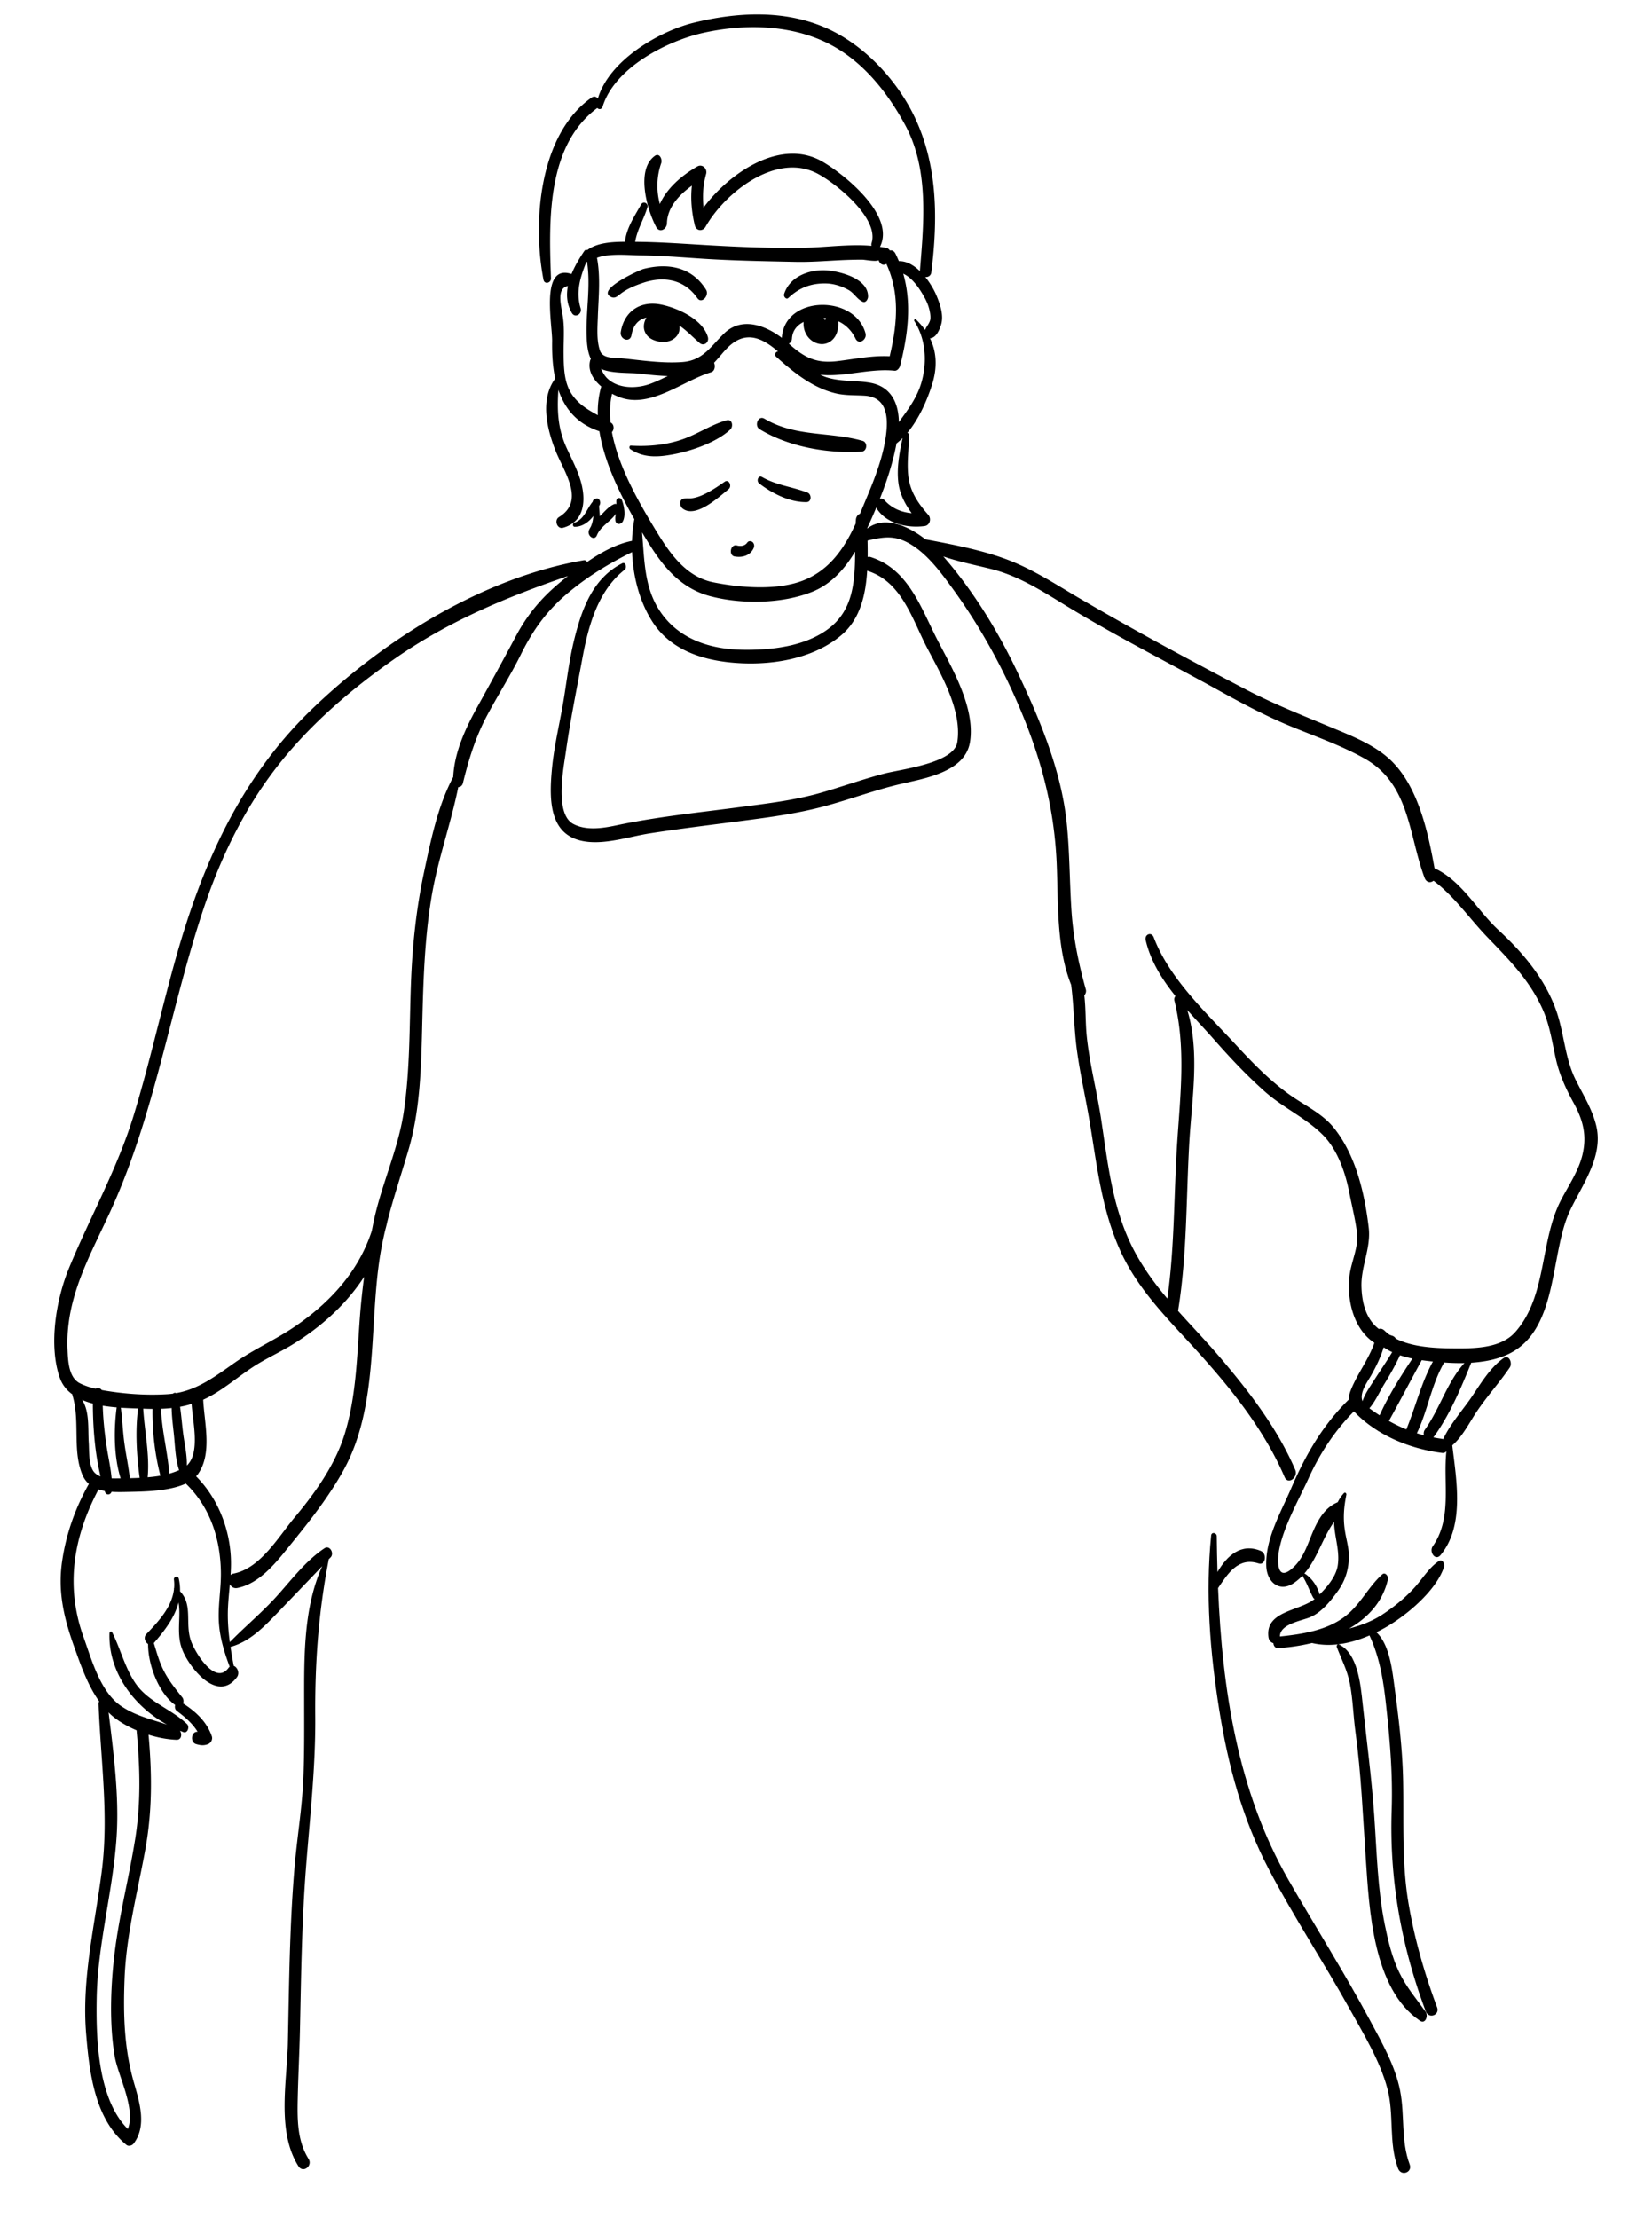 <svg version="1.1" xmlns="http://www.w3.org/2000/svg" x="0" y="0" viewBox="0 0 325.984 437.631" xml:space="preserve"><path d="M130.473 60.094c-4.083-.836-7.294 1.295-7.972 5.392-.249 1.501 1.839 2.25 2.115.622.353-2.084 1.464-3.112 2.944-3.445-.541.939-.728 2.05-.177 3.068.625 1.154 1.961 1.635 3.197 1.73 1.25.095 2.546-.385 3.193-1.499.323-.557.385-1.141.296-1.718 1.413.96 2.563 2.201 3.969 3.421.855.742 1.938-.117 1.638-1.166-1.003-3.511-5.956-5.741-9.203-6.405zM155.568 58.782c2.135-2.018 4.492-2.922 7.444-2.857 1.546.034 3.088.538 4.425 1.287 1.127.631 1.641 1.79 2.793 2.322.613.283 1.053-.517 1.061-.997.057-3.443-5.015-4.836-7.669-5.147-3.531-.413-7.787 1.002-8.905 4.66-.133.429.415 1.145.851.732zM120.645 58.621c.714.305 1.217-.186 1.765-.616 1.325-1.039 2.932-1.682 4.513-2.212 4.134-1.386 8.128-.632 10.686 3.029.864 1.238 2.392-.561 1.724-1.643-2.771-4.485-7.477-5.367-12.339-4.115-.755.196-9.603 4.166-6.349 5.557zM143.381 82.922c-3.012.828-5.778 2.752-8.778 3.78-3.251 1.113-6.692 1.423-10.105 1.22-.354-.021-.375.524-.142.682 2.708 1.821 5.564 1.601 8.665 1.006 3.547-.682 8.384-2.353 11.074-4.856.666-.62.406-2.14-.714-1.832zM170.223 86.981c-6.596-1.869-13.172-.711-19.385-4.375-1.243-.733-2.05 1.384-.963 2.054 5.674 3.502 13.528 4.882 20.153 4.446 1.089-.072 1.226-1.832.195-2.125zM142.985 95.049c-1.297.909-2.608 1.79-4.039 2.477-.725.348-1.501.637-2.299.76-.622.096-1.186-.042-1.804.116-.88.226-.715 1.468-.167 1.909 2.587 2.083 7.247-2.311 9.092-3.796.721-.578.096-2.082-.783-1.466zM159.341 97.187c-2.978-1.148-6.112-1.436-8.947-3.063-.784-.449-1.193.786-.592 1.25 2.553 1.969 6.054 3.763 9.367 3.687 1.019-.026 1-1.556.172-1.874zM147.456 107.044c-.458.67-1.295.775-2.037.576-1.294-.347-1.684 1.952-.466 2.173 1.519.276 3.109-.167 3.769-1.678.158-.361.123-.8-.15-1.099-.287-.314-.855-.354-1.116.028zM117.589 98.391c-.078.03-.157.057-.238.078-.241.073-.348.28-.388.504-1.218 1.459-1.64 3.479-3.672 4.181-.369.128-.297.786.111.783 1.516-.009 2.76-.923 3.681-2.116-.052.725-.202 1.435-.511 2.118a4.966 4.966 0 00-.341.646c-.459 1.101 1.065 2.254 1.561 1.008.727-1.765 2.69-2.696 3.724-4.208-.074.451-.143.89-.071 1.375.12.806 1.066.757 1.412.18.666-1.115.313-3.095-.129-4.246-.262-.68-1.122-.551-1.117.205.001.192.008.385.014.577a.5.5 0 00-.408-.018c-1.075.413-1.943 1.518-2.763 2.301l-.102.1a30.312 30.312 0 00-.146-1.956c.057-.126.12-.252.169-.378.198-.499-.107-1.379-.786-1.134z"/><path d="M314.977 222.083c-.809-3.322-2.616-6.111-4.112-9.152-2.106-4.285-2.237-9.311-3.861-13.775-2.258-6.209-6.556-11.271-11.348-15.695-4.15-3.834-7.277-9.756-12.582-12.15-1.32-7.33-3.288-16.334-8.818-21.482-3.176-2.955-7.637-4.686-11.584-6.332-5.74-2.395-11.414-4.631-16.939-7.521-10.962-5.734-22.04-11.683-32.71-17.932-4.344-2.543-8.507-5.274-13.178-7.202-5.286-2.182-11.594-3.366-17.23-4.433-3.47-2.692-8.081-4.722-11.476-2.136a2.19 2.19 0 01-.002-.081 136.46 136.46 0 001.811-4.127c.037.175.102.343.207.493 2 2.852 6.015 3.657 9.287 3.238 1.051-.134 1.404-1.461.729-2.224-2.083-2.354-3.64-4.672-3.959-7.851-.258-2.551.126-5.218.168-7.775a.618.618 0 00-.313-.573c2.288-2.767 3.9-6.413 4.884-9.579 1.037-3.336.879-6.359-.436-9.046 1.203-.081 1.837-1.571 2.176-2.651.577-1.846-.158-4.004-.858-5.699-.465-1.123-1.251-2.51-2.25-3.746.543.061 1.109-.22 1.198-.938 1.279-10.328 1.292-20.923-3.238-30.498-3.467-7.328-9.909-14.269-17.341-17.613-8.277-3.723-17.643-3.25-26.308-1.122-6.915 1.699-16.75 7.488-18.918 14.975-.281-.377-.737-.551-1.251-.192-10.354 7.229-11.691 24.59-9.482 35.928.193.989 1.509.659 1.476-.27-.397-11.182-.935-26.108 9.097-33.582.015-.012.026-.026.041-.039.297.341.869.336 1.066-.298 2.383-7.645 12.639-12.908 19.832-14.52 8.016-1.795 17.099-1.661 24.542 2.027 6.81 3.374 11.738 9.57 15.297 16.115 4.756 8.747 3.703 19.287 2.933 28.792-.003.032.011.057.011.087-1.221-1.179-2.652-2.019-4.167-1.977a22.938 22.938 0 00-.658-1.458c-.287-.581-.716-.742-1.117-.651-.161-.238-.384-.441-.65-.499-.433-.095-.868-.152-1.303-.22 3.094-6.126-6.905-14.209-11.293-16.776-8.189-4.793-18.349 2.087-23.513 9.016-.241-2.203-.118-4.398.495-6.603.295-1.058-.753-2.059-1.734-1.493-3.032 1.747-5.967 4.229-7.393 7.412-.708-2.643-.649-5.426.27-8.06.26-.749-.323-2.117-1.274-1.428-3.787 2.748-1.5 10.697.281 14.023.672 1.254 2.09.445 2.122-.735.083-3.136 2.394-5.604 4.922-7.422-.288 2.611-.044 5.242.582 7.838.275 1.139 1.571 1.235 2.117.272 3.812-6.719 13.905-14.753 22.05-10.508 3.653 1.904 12.283 8.835 10.708 13.729a.917.917 0 00-.005.534c-4.511-.388-9.147.333-13.638.398-6.724.097-13.588-.211-20.301-.62-4.232-.257-8.458-.547-12.698-.569.377-2.392 1.723-4.474 2.405-6.79.237-.804-.808-1.346-1.238-.578-1.311 2.343-2.891 4.658-3.186 7.359-2.501.009-5.511.17-7.452 1.649-.186-.1-.403-.074-.583.195-.916 1.356-1.85 2.901-2.508 4.524-6.25-2.08-3.772 9.865-3.829 13.257-.042 2.522.106 5.037.604 7.366-2.966 4.065-1.711 9.581-.042 13.962 1.663 4.363 6.133 10.101.772 13.383-.974.597-.345 2.416.819 2.095 4.111-1.13 4.536-5.134 3.62-8.718-.624-2.446-1.875-4.754-2.917-7.038-1.792-3.927-1.877-7.492-1.628-11.455 1.269 3.71 3.696 6.723 8.096 8.163.951 5.97 3.912 12.128 6.9 17.357a28.282 28.282 0 00-.46 4.269c-3.17.643-6.128 2.292-8.865 4.177-.138-.239-.356-.4-.668-.345-19.763 3.436-38.849 15.31-53.198 28.958-14.706 13.99-22.31 31.486-27.628 50.75-2.72 9.852-4.942 19.832-7.916 29.615-3.251 10.697-8.624 20.125-12.847 30.387-2.528 6.143-4.032 15.17-1.791 21.592.49 1.402 1.372 2.459 2.489 3.275a.415.415 0 00.008.189c1.55 5.021-.057 10.748 1.938 15.609.321.783.77 1.383 1.301 1.855-2.72 4.85-4.541 9.963-5.314 15.498-.827 5.922.442 11.15 2.431 16.678 1.304 3.625 2.633 7.533 4.91 10.709-.071.15-.122.326-.114.553.41 10.938 2.036 21.879.655 32.791-1.366 10.805-4.022 21.352-3.102 32.32.639 7.631 1.662 16.693 7.943 21.863.416.342 1.108.148 1.411-.244 2.672-3.484 1.16-8.252.066-12.061-1.948-6.783-2.112-13.49-1.841-20.535.33-8.572 2.528-16.9 4.066-25.303 1.416-7.738 1.357-15.029.663-22.779 1.883.584 3.796.939 5.529.998.98.031 1.111-1.107.675-1.791.219.09.436.188.656.27.859.316 1.282-1.049.746-1.568-2.688-2.602-6.312-3.883-8.972-6.586-2.934-2.984-3.936-7.865-5.814-11.529-.162-.316-.521-.107-.53.18-.235 7.707 4.826 14.43 11.365 18.029-3.092-1.051-6.181-1.717-9.037-3.648-4.161-2.818-5.855-9.201-7.454-13.654-3.616-10.076-1.976-19.795 2.966-29.109.389.133.796.232 1.213.307.014.043.025.09.039.131.275.801 1.095.682 1.325.037 1.146.08 2.322.045 3.415.021 2.787-.059 7.912-.096 11.227-1.646 4.787 4.613 6.815 10.83 6.926 17.439.053 3.225-.554 6.385-.412 9.625.137 3.139 1.055 6.145 2.146 9.068a1.368 1.368 0 00-.227.238c-2.621 3.559-6.643-3.078-7.432-5.395-1.175-3.455.444-6.996-2.133-9.727a10.023 10.023 0 00-.249-2.484c-.14-.621-1.033-.441-.957.174.071.566.079 1.117.036 1.65a.358.358 0 00-.029.232c-.383 3.525-3.026 6.352-5.457 8.887-.596.621-.245 1.594.351 1.947-.027 4.131 2.13 9.752 5.337 12.025-.11.416-.032.912.352 1.193 1.517 1.119 3.088 2.449 4.079 4.1-1.242-.094-1.541 2.051-.3 2.43.831.254 1.568.34 2.384-.002.573-.24.932-.941.719-1.553-1-2.873-3.167-4.863-5.66-6.467.125-.395.097-.869-.163-1.193-1.435-1.795-2.772-3.428-3.786-5.52-.812-1.678-1.291-3.445-1.831-5.205.018-.02.038-.031.056-.053 2.107-2.428 4.077-5.008 4.814-7.955.428 2.418-.145 4.738.233 7.377.271 1.895 1.208 3.594 2.328 5.131 2.187 2.998 6.041 6.191 8.975 2.227.594-.803.072-1.969-.634-2.221a101.006 101.006 0 01-.646-3.744c3.762-1.016 6.55-3.885 9.202-6.643 2.97-3.09 5.941-6.188 8.899-9.287-3.741 8.332-3.563 17.986-3.56 26.967.003 5.01.051 10.018-.167 15.025-.252 5.791-1.228 11.545-1.723 17.32-.987 11.539-1.081 23.137-1.327 34.707-.163 7.658-2.251 17.461 2.072 24.35.932 1.484 2.863-.064 2.016-1.414-2.198-3.5-2.23-7.643-2.148-11.65.099-4.791.36-9.58.459-14.375.221-10.564.369-21.133 1.193-31.674.776-9.949 1.89-19.586 1.813-29.596-.081-10.459.634-20.535 2.632-30.814a.38.38 0 00-.004-.158c.135-.143.272-.283.408-.426.756-.795-.164-2.49-1.225-1.787-3.615 2.396-6.436 6.135-9.306 9.336-2.934 3.273-6.31 6.049-9.365 9.18-.294-2.189-.462-4.391-.371-6.627.067-1.627.236-3.209.378-4.789.278.502.79.863 1.467.732 4.657-.898 8.064-5.541 10.863-8.998 3.667-4.527 7.285-9.135 10.107-14.248 7.004-12.693 4.981-28.627 7.238-42.498.267-1.641.603-3.25.979-4.846.167-.6.321-1.207.454-1.826 1.211-4.705 2.75-9.285 4.137-14.006 2.235-7.607 2.494-15.756 2.688-23.625.218-8.812.411-17.5 1.852-26.221 1.222-7.389 3.818-14.445 5.288-21.742.396-.014.787-.262.922-.809 1.181-4.787 2.491-9.084 4.833-13.453 2.149-4.012 4.585-7.834 6.604-11.918 2.427-4.914 5.19-8.725 9.413-12.231 3.872-3.216 8.031-5.743 12.525-7.952.192 4.901 1.53 9.891 4.035 13.771 3.897 6.036 10.982 7.885 17.734 8.167 6.701.275 14.26-1.115 19.506-5.537 3.688-3.108 4.817-7.858 5.117-12.738.05.023.095.051.149.068 6.743 2.172 8.765 9.605 11.733 15.264 2.784 5.307 6.871 12.299 5.901 18.508-.649 4.152-11.101 5.334-14.346 6.176-4.281 1.107-8.458 2.631-12.713 3.84-5.143 1.459-10.449 2.078-15.735 2.779-8.13 1.078-16.36 1.893-24.391 3.592-2.736.58-6.018 1.115-8.597-.262-3.749-2.002-1.89-11.152-1.444-14.328.861-6.133 2.135-12.336 3.261-18.436 1.165-6.306 3.054-13.258 8.334-17.392.48-.375.2-1.61-.489-1.261-5.831 2.953-7.989 9.062-9.478 15.066-.929 3.748-1.399 7.609-2.007 11.418-.754 4.721-1.937 9.318-2.386 14.094-.603 6.416-.547 13.662 7.238 14.381 3.95.365 8.297-1.098 12.145-1.695 5.943-.924 11.918-1.645 17.882-2.422 5.523-.719 10.993-1.438 16.381-2.877 4.938-1.316 9.733-3.115 14.702-4.318 4.909-1.188 13.196-2.338 14.152-8.42 1.044-6.639-3.396-14.277-6.329-19.92-3.311-6.371-5.72-14.101-13.239-16.525a1.061 1.061 0 00-.628-.02c.012-1.1-.003-2.189-.024-3.256 3.39-.774 5.618-1.147 8.918.996 3.134 2.035 5.55 5.304 7.724 8.282 5.443 7.455 9.908 15.527 13.495 24.025 4.18 9.898 6.716 19.6 7.183 30.346.337 7.764-.102 16.596 2.854 24.006.559 4.26.552 8.52 1.124 12.793.638 4.766 1.736 9.459 2.528 14.199 1.449 8.668 2.309 16.99 5.899 25.137 3.594 8.148 9.868 14.09 15.722 20.592 6.594 7.324 12.925 15.275 16.847 24.387.705 1.639 2.738.045 2.098-1.439-3.52-8.164-9.031-15.33-14.756-22.064-2.722-3.201-5.614-6.188-8.367-9.271 1.799-11.021 1.585-22.137 2.225-33.246.481-8.377 2.146-17.877-.41-26.131 1.783 2.012 3.635 3.953 5.343 5.895 3.148 3.578 6.41 7.043 9.975 10.211 3.556 3.16 8.034 5.164 11.388 8.498 2.956 2.939 4.505 7.473 5.279 11.469.522 2.697 1.218 5.35 1.539 8.086.29 2.479-1.104 5.486-1.456 7.945-.697 4.834.684 10.877 4.862 13.568-1.172 3.412-3.491 6.238-4.754 9.611a4.026 4.026 0 00-.25 1.537c-5.152 5.021-8.573 10.938-11.396 17.518-2.066 4.82-5.125 9.961-4.935 15.363.11 3.123 2.557 5.344 5.489 3.33a10.616 10.616 0 001.687-1.449.362.362 0 00.048.221c.819 1.307 1.287 2.76 2.012 4.105a.711.711 0 00.31.307c-2.979 2.404-9.838 2.344-9.106 7.559.093.66.514 1.039.966 1.152.037.527.353 1.014.961.975a38.405 38.405 0 006.656-1.004c3.815.902 7.758.059 11.345-1.49 1.999 4.336 2.715 8.684 3.244 13.467.776 6.998 1.374 13.973 1.132 21.021-.47 13.678 1.923 26.854 6.717 39.648.604 1.609 2.821.773 2.246-.768-2.484-6.652-4.439-13.443-5.628-20.449-1.358-8.012-.926-15.961-1.069-24.031-.111-6.32-.878-12.65-1.729-18.908-.42-3.084-.949-8.197-3.55-10.609a33.45 33.45 0 001.596-.836c4.246-2.369 10.131-7.285 11.729-11.982.218-.643-.258-1.729-1.061-1.186-1.913 1.297-3.177 3.467-4.732 5.176-1.843 2.023-3.955 3.746-6.231 5.256-2.127 1.412-4.37 2.232-6.679 2.838 3.7-2.127 6.645-5.248 7.653-9.715.127-.564-.512-1.508-1.123-.965-2.895 2.578-4.363 6.146-7.641 8.514-3.575 2.582-8.262 3.287-12.547 3.738-.016-2.443 4.175-3.078 5.889-3.777 2.295-.936 4.128-3.238 5.528-5.182 1.531-2.127 2.203-4.398 2.188-6.98-.009-1.314-.354-2.691-.61-3.969-.577-2.881-.46-5.176.113-8.055.058-.287-.253-.578-.487-.318a7.62 7.62 0 00-1.218 1.795c-2.997 1.215-4.337 4.383-5.468 7.221-.87 2.186-1.701 4.262-3.53 5.852-3.233 2.809-2.896-2.02-2.535-3.814.939-4.67 3.818-9.668 5.791-14.004 2.245-4.936 5.154-9.35 8.946-13.197 1.381 1.486 2.982 2.744 4.709 3.822a.968.968 0 00.239.15c3.773 2.301 8.159 3.695 12.438 4.24.387.049.67-.094.854-.338-.682 6.348 1.194 13.176-2.694 18.76-.76 1.09.504 2.979 1.543 1.729 4.778-5.746 3.129-14.766 2.326-21.557-.003-.027-.015-.049-.021-.074 2.03-1.729 3.49-4.684 4.887-6.756 2.013-2.988 4.457-5.662 6.463-8.625.572-.842-.107-2.646-1.255-1.826-2.643 1.893-4.469 5.002-6.271 7.656-1.759 2.588-4.295 5.398-5.606 8.32a1.28 1.28 0 00-.294-.076 26.17 26.17 0 01-1.643-.273c3.187-4.363 5.463-9.727 7.465-14.74 2.621-.168 5.214-.664 7.461-1.764 9.767-4.775 8.054-19.645 11.949-28.059 2.402-5.202 6.749-10.817 5.256-16.952zM21.706 338.138c1.409 1.307 3.255 2.4 5.242 3.25.688 7.367.888 14.215-.294 21.576-1.223 7.627-3.187 15.098-4.087 22.781-.746 6.357-1 13.658.075 19.988.637 3.756 4.199 10.33 2.581 14.305-6.009-5.967-6.285-18.133-6.142-25.848.198-10.73 3.252-21.221 3.934-31.926.508-7.969-.602-16.436-1.588-24.42.097.097.179.202.279.294zm-2.954-47.506c-1.329-1.234-1.126-4.389-1.239-6.027-.179-2.604.204-6.09-1.3-8.402.667.287 1.375.523 2.111.717.006 4.625.408 9.801 1.513 14.365a3.311 3.311 0 01-1.085-.653zm3.274 1.033c-.174-2.025-.64-4.061-.949-6.041-.43-2.758-.722-5.51-.803-8.287.912.154 1.836.258 2.748.334-.582 4.389-.563 9.727.78 13.996-.548.008-1.157.024-1.776-.002zm3.593-.025c-.249-2.32-.767-4.639-1.078-6.947-.313-2.312-.399-4.646-.691-6.957 1.198.078 2.352.115 3.397.15-.577 4.459-.283 9.195.3 13.6.004.031.021.057.026.086-.658.031-1.313.054-1.954.068zm3.517-.176c.418-4.463-.606-9.043-.875-13.543a59.082 59.082 0 001.83.049c-.064 4.32.467 8.986 1.562 13.178-.828.148-1.672.244-2.517.316zm4.272-.719c-.324-4.279-1.479-8.471-1.632-12.799a29.32 29.32 0 002.095-.152c.028 1.711.25 3.428.434 5.131.252 2.344.281 4.881 1.035 7.131a14.64 14.64 0 01-1.932.689zm3.457-1.601c.063-2.078-.447-4.225-.715-6.264-.231-1.762-.357-3.561-.618-5.326a20.26 20.26 0 002.28-.559c.219 3.598 1.748 9.627-.947 12.149zm34.166-29.442c-.591 7.834-.699 15.674-3.024 23.248-1.845 6.006-5.831 11.615-9.829 16.381-3.246 3.869-6.784 10.117-12.12 11.139a1.124 1.124 0 00-.556.275c.085-1.322.116-2.654.018-4.021-.413-5.744-2.761-11.373-6.823-15.459.115-.127.234-.248.333-.387 2.917-4.055 1.294-10.086 1.07-14.691 0-.012-.006-.02-.006-.029a20.124 20.124 0 001.565-.789c2.852-1.6 5.39-3.764 8.109-5.572 2.504-1.668 5.3-2.91 7.872-4.48 5.711-3.488 10.698-7.977 14.213-13.414-.34 2.596-.626 5.2-.822 7.799zm40.909-145.939c-4.342 3.346-7.527 6.852-10.112 11.697-2.545 4.77-5.125 9.489-7.748 14.221-2.279 4.109-4.428 8.83-4.645 13.609-3.07 5.723-4.441 12.598-5.782 18.889-1.558 7.311-2.31 14.729-2.573 22.188-.294 8.314-.175 16.617-1.384 24.871-1.058 7.23-4.158 13.842-5.776 20.924-.204.891-.373 1.793-.555 2.691-2.601 7.934-8.071 14.008-15.165 18.857-3.782 2.584-7.984 4.426-11.74 7.045-3.826 2.668-7.192 5.303-11.684 6.105a.533.533 0 00-.63.098c-.392.053-.79.098-1.199.121-4.073.246-8.246-.049-12.265-.717-.205-.033-.412-.076-.618-.115-.272-.4-.788-.482-1.193-.252-1.079-.256-2.141-.588-3.12-1.084-2.215-1.119-2.332-4.477-2.425-6.598-.468-10.543 4.685-18.92 8.844-28.186 8.418-18.76 11.448-39.088 17.882-58.498 3.307-9.975 7.818-19.477 14.219-27.85 6.527-8.537 14.889-15.73 23.672-21.85 10.581-7.374 22.089-12.157 34.144-16.28l-.147.114zm67.957-12.507c-1.99-.181-3.854-.932-5.291-2.493-.358-.389-.711-.45-1.002-.323 1.417-3.561 2.612-7.237 3.304-10.95.41-.327.805-.676 1.182-1.057-.584 2.883-1.175 5.808-.821 8.756.271 2.271 1.312 4.259 2.628 6.067zm-2.257-29.172c1.531-6.123 2.291-12.183.597-18.079 1.896.853 3.342 3.129 4.236 4.757.634 1.15 1.058 2.422 1.134 3.735.064 1.125-.713 1.716-1.065 2.604a14.285 14.285 0 00-1.797-2.07c-.202-.191-.455.099-.323.309 2.242 3.55 2.548 7.888 1.483 11.847-.849 3.159-2.7 5.592-4.535 8.088-.05-3.698-1.515-7.037-5.702-7.762-2.772-.479-5.491-.197-8.242-.972a9.399 9.399 0 01-1.568-.609c4.669.507 9.748-1.294 14.642-.794.588.06 1.018-.566 1.14-1.054zm-51.263-21.699c4.106.048 8.204.392 12.301.657 6.07.394 12.217.497 18.3.623 2.879.06 5.751-.162 8.623-.313a89.239 89.239 0 014.479-.119c.638-.002 2.648.44 3.298.118.225.682.816 1.154 1.529.715 2.722 5.946 2.119 12.04.653 18.224-3.498-.189-6.908.558-10.382.968-4.236.503-6.566-.815-9.524-3.452.323-.167.587-.496.619-1 .102-1.63 1.049-2.665 2.301-3.286-.167 1.872.945 3.802 2.903 4.288 1.149.285 2.295-.135 3.04-1.041.772-.94.952-2.174.904-3.377 1.453.668 2.626 1.824 3.392 3.414.65 1.35 2.298.2 1.975-1.025-2.035-7.717-15.997-7.568-16.512.883-3.303-2.512-7.935-4.214-11.382-.88-2.666 2.577-4.18 5.357-8.264 5.651-4 .288-8.001-.351-11.967-.748-1.34-.135-3.703.127-4.263-1.487-.71-2.042-.503-4.533-.431-6.66.133-3.965.564-7.76-.168-11.679 2.526-.932 6.262-.501 8.576-.474zm36.14 12.362c.159.003.318.002.475.014-.047.149-.11.289-.19.42a1.434 1.434 0 00-.285-.434zm-44.551 19.169c-1.911-1.044-3.743-2.11-5.075-4.042-1.581-2.293-1.642-5.284-1.677-7.96-.033-2.403.204-4.827-.117-7.215-.298-2.218-1.428-5.788.963-6.269-.342 1.78-.21 3.59.773 5.301.646 1.124 2.078.206 1.738-.911-.996-3.278-.051-6.185 1.158-9.193.038.016.073.036.111.046.765 4.935-.294 9.933-.078 14.9.062 1.404.204 2.957.832 4.225a.848.848 0 00-.056.163l-.034-.021c-.634 2.066.507 3.922 2.144 5.314-.534 1.819-.74 3.718-.682 5.662zm.635-9.139c2.153.974 5.765.714 7.805.96 1.729.208 3.543.402 5.357.452-1.113.55-2.231 1.083-3.381 1.515-2.633.988-6.239 1.058-8.452-.957-.606-.552-.984-1.252-1.329-1.97zm44.911 51.247c-4.702 3.559-11.386 4.27-17.085 4.17-6.724-.119-13.147-2.352-16.699-8.412-2.646-4.517-2.574-9.705-3.039-14.754.491.815.974 1.599 1.437 2.346 2.973 4.785 6.445 8.782 12.062 10.259 6.156 1.621 14.166 1.502 20.085-.875 3.782-1.518 6.422-4.525 8.462-7.923-.028 5.718-.309 11.468-5.223 15.189zm6.345-23.038a43.1 43.1 0 01-.161.379c-.404.159-.753.549-.805 1.166-.021.258-.033.522-.05.784-2.215 4.817-5.099 9.129-10.297 11.189-5.177 2.051-12.418 1.462-17.773.389-5.499-1.102-8.671-5.833-11.388-10.302-3.16-5.199-7.359-12.408-8.635-19.34.455-.481.475-1.437-.167-1.843-.035-.022-.071-.041-.106-.063-.199-1.942-.123-3.841.298-5.652.8.425 1.598.746 2.29.933 5.826 1.573 11.947-3.6 17.262-5.187.72-.215.879-1.221.575-1.866 1.522-1.555 2.722-3.508 4.708-4.481 2.946-1.446 5.67.334 7.948 2.284-.5-.08-.815.633-.437.973 3.459 3.108 7.209 6.167 11.81 7.267 1.833.438 3.799.341 5.665.456 4.628.282 4.717 4.551 4.178 8.217-.749 5.08-2.962 9.982-4.915 14.697zm93.386 199.271c.019.611.075 1.238.165 1.896.309 2.256.93 4.443.559 6.746-.342 2.113-2.009 4.133-3.582 5.684-.005-.031 0-.059-.009-.09-.443-1.539-1.495-3.098-2.841-3.984a.275.275 0 00-.16-.047c2.563-2.951 3.565-6.978 5.868-10.205zm7.369-28.982c.995-1.787 1.842-3.523 2.421-5.445.015.006.032.008.047.014.519.35 1.064.658 1.636.924-1.154 1.93-2.438 3.768-3.645 5.664-.819 1.287-1.729 2.57-2.208 4.02-.683-1.67 1.006-3.841 1.749-5.177zm-.395 6.57c1.177-1.352 1.943-3.137 2.878-4.664 1.151-1.877 2.236-3.801 3.168-5.799.795.27 1.618.484 2.451.654-2.375 3.559-4.72 7.297-6.48 11.195a39.52 39.52 0 01-2.017-1.386zm3.854 2.498c2.196-3.971 4.303-8.006 6.479-11.988.741.107 1.479.193 2.202.266-2.3 4.215-3.424 8.955-5.24 13.391a30.625 30.625 0 01-3.441-1.669zm7.095 1.729c-.236.328-.273.732-.19 1.102-.468-.123-.93-.26-1.387-.406 2.122-4.414 2.833-9.432 5.27-13.744.039-.07.07-.141.095-.213 1.305.094 2.655.145 4.018.113-3.403 3.712-4.891 9.079-7.806 13.148zm31.073-54.149c-.763 3.09-2.689 5.945-4.154 8.734-4.298 8.18-2.75 18.947-9.059 26.127-2.968 3.375-8.469 3.271-12.567 3.238-3.316-.027-7.775-.248-11.042-1.924a1.184 1.184 0 00-.697-.557 9.257 9.257 0 01-.518-.186 8.097 8.097 0 01-.991-.82c-.379-.375-.778-.443-1.127-.33-2.457-1.881-3.331-4.977-3.43-8.355-.116-3.967 1.904-7.639 1.436-11.607-.798-6.752-2.514-14.225-6.819-19.648-2.185-2.754-5.417-4.293-8.255-6.236-4.196-2.875-7.791-6.604-11.23-10.32-5.805-6.275-13.046-12.971-16.118-21.096-.447-1.184-1.862-.604-1.59.561.966 4.129 3.21 7.699 5.869 11.012-.182.244-.286.562-.206.887 2.297 9.307 1.168 18.605.551 28.045-.67 10.277-.492 20.543-1.945 30.758-2.635-3.129-5.05-6.434-6.937-10.217-3.993-8.008-4.834-16.764-6.174-25.465-.828-5.375-2.233-10.645-2.789-16.064-.274-2.656-.168-5.414-.484-8.082.271-.299.422-.721.296-1.17-1.466-5.275-2.496-10.281-2.845-15.771-.362-5.699-.338-11.404-.926-17.09-1.081-10.461-5.428-20.748-9.928-30.166-3.76-7.87-8.639-15.782-14.414-22.392 3.086 1.062 6.339 1.699 9.489 2.487 5.163 1.292 9.7 4.137 14.186 6.896 9.986 6.143 20.618 11.485 30.885 17.167 4.468 2.473 8.991 4.877 13.71 6.84 4.979 2.07 10.071 3.805 14.794 6.443 8.992 5.023 8.702 14.975 11.895 23.561.365.982 1.235 1.045 1.766.576 4.076 3.027 7.05 7.412 10.539 11.045 4.344 4.527 8.408 8.523 11.017 14.369 1.377 3.084 1.848 6.414 2.573 9.682.701 3.154 1.988 5.961 3.537 8.777 1.872 3.404 2.647 6.463 1.702 10.291z"/><path d="M276.072 389.073c-1.387-2.916-2.157-6.123-2.8-9.273-1.447-7.098-1.596-14.48-2.103-21.686-.521-7.432-1.506-14.801-2.304-22.203-.383-3.549-.952-9.779-4.689-11.486-.271-.125-.486.287-.405.5.923 2.441 2.078 4.572 2.587 7.193.609 3.137.67 6.359 1.103 9.521 1.142 8.318 1.477 16.754 2.051 25.125.684 9.959 1.388 25.629 10.661 31.912 1.13.766 1.691-.99 1.134-1.77-1.868-2.616-3.836-4.891-5.235-7.833zM276.284 412.499c-.965-4.906-3.564-9.438-5.901-13.805-5.072-9.479-10.815-18.527-16.158-27.846-10.003-17.453-13.049-37.594-13.867-57.529 1.954-2.906 4.023-6.158 7.976-4.863 1.422.465 1.71-1.928.505-2.443-3.949-1.689-6.754.975-8.594 4.137-.07-2.363-.121-4.719-.144-7.066-.007-.697-1.034-.908-1.108-.148-1.145 11.549-.231 22.979 1.598 34.416 1.777 11.119 4.562 21.475 9.795 31.475 4.914 9.393 10.804 18.283 15.953 27.555 2.751 4.955 5.96 10.174 7.43 15.684 1.383 5.186.191 10.633 2.104 15.76.607 1.625 2.883.789 2.299-.775-1.768-4.731-.931-9.69-1.888-14.552z"/></svg>